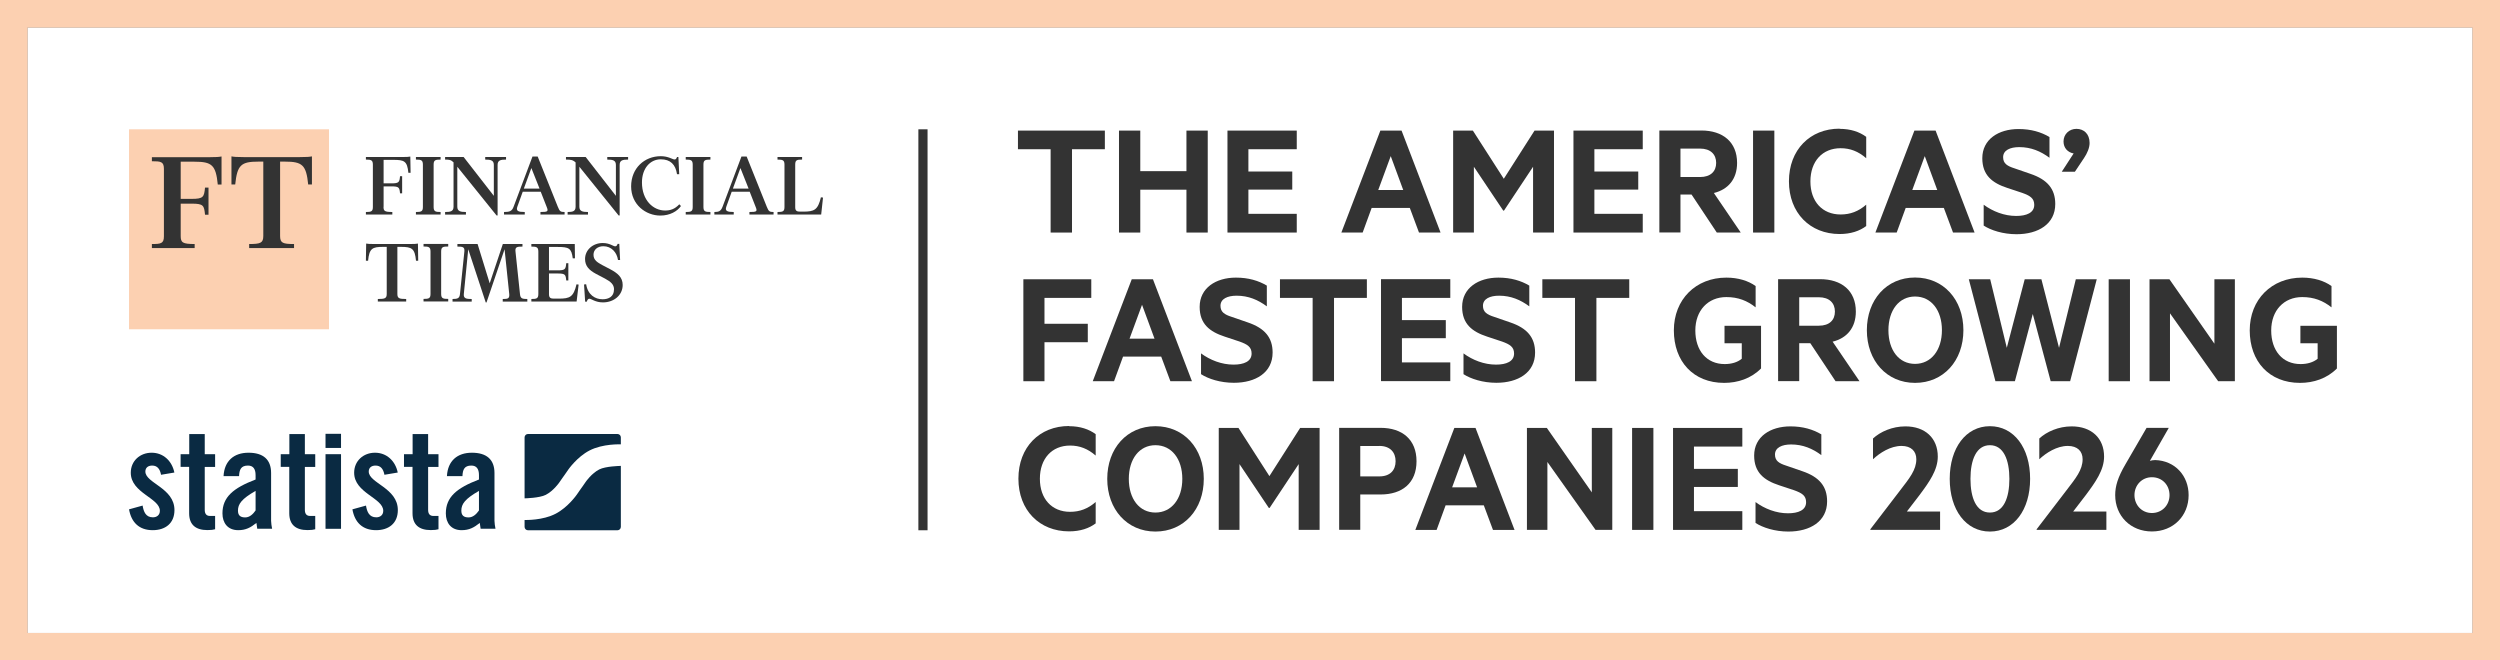 <?xml version="1.0" encoding="UTF-8"?>
<svg id="Layer_2" xmlns="http://www.w3.org/2000/svg" version="1.1" viewBox="0 0 272.41 71.97">
  <rect x="0" y="0" width="272.41" height="71.97" fill="#808080" stroke="none"/>
  <!-- Generator: Adobe Illustrator 30.0.0, SVG Export Plug-In . SVG Version: 2.1.1 Build 123)  -->
  <defs>
    <style>
      .st0 {
        fill: #0a2a42;
      }

      .st1 {
        fill: #fff;
      }

      .st2 {
        fill: #fcd0b1;
      }

      .st3 {
        fill: #333;
      }
    </style>
  </defs>
  <g>
    <rect class="st1" x="3" y="3" width="266.41" height="65.97"/>
    <path class="st2" d="M269.41,3v65.97H3V3h266.41M272.41,0H0v71.97h272.41V0h0Z"/>
  </g>
  <rect class="st3" x="100.07" y="14.09" width="1" height="43.69"/>
  <g>
    <g>
      <rect class="st2" x="14.06" y="14.09" width="21.79" height="21.79"/>
      <g>
        <path class="st3" d="M19.69,17.61v4.06h1.19c1.29,0,1.36-.21,1.46-1.23h.38v2.96h-.38c-.1-1.01-.16-1.21-1.46-1.21h-1.19v3.52c0,.72.2.88,1.52.88v.44h-4.66v-.44c.97,0,1.31-.05,1.31-.83v-7.36c0-.79-.34-.83-1.31-.83v-.44h6.2c.83,0,1.13-.03,1.39-.08v3.06h-.41c-.21-2.13-.64-2.49-2.54-2.49h-1.5Z"/>
        <path class="st3" d="M32.6,17.12c.83,0,1.13-.03,1.39-.08v3.06h-.41c-.21-2.13-.64-2.49-2.54-2.49h-.52v8.1c0,.77.29.88,1.52.88v.44h-4.89v-.44c1.23,0,1.54-.11,1.54-.88v-8.1h-.52c-1.9,0-2.32.36-2.54,2.49h-.41v-3.06c.26.05.56.08,1.39.08h5.99Z"/>
      </g>
    </g>
    <g>
      <path class="st3" d="M41.79,22.54c0,.45.12.56.96.56v.28h-2.88v-.28c.57,0,.76-.05.76-.55v-4.61c0-.5-.2-.55-.76-.55v-.28h3.96c.53,0,.71-.02.88-.05l.03,1.77h-.24c-.13-1.29-.45-1.41-1.65-1.41h-1.05v2.56h.86c.82,0,.87-.13.93-.78h.23v1.87h-.23c-.06-.64-.11-.76-.93-.76h-.86v2.22Z"/>
      <path class="st3" d="M45.32,23.38v-.28c.57,0,.76-.05.76-.55v-4.61c0-.5-.2-.55-.76-.55v-.28h2.69v.28c-.57,0-.76.05-.76.55v4.61c0,.5.2.55.76.55v.28h-2.69Z"/>
      <path class="st3" d="M54.11,23.48l-4.28-5.31v4.35c0,.51.35.58.94.58v.28h-2.27v-.28c.59,0,.92-.07.92-.58v-4.83c-.28-.28-.48-.3-.92-.3v-.28h2.02l3.29,4.23v-3.37c0-.51-.35-.58-.94-.58v-.28h2.27v.28c-.59,0-.92.07-.92.58v5.51h-.1Z"/>
      <path class="st3" d="M57.18,23.38h-2.26v-.28c.6,0,.87-.08,1.05-.59l2.05-5.45h.57l2.2,5.49c.2.49.29.55.73.55v.28h-2.63v-.28c.81,0,.88-.06.68-.55l-.65-1.66h-1.96l-.58,1.61c-.19.5.1.6.8.6v.28ZM57.08,20.55h1.71l-.89-2.24-.82,2.24Z"/>
      <path class="st3" d="M67.41,23.48l-4.28-5.31v4.35c0,.51.35.58.94.58v.28h-2.22v-.28c.55,0,.87-.07.87-.58v-4.82c-.31-.29-.55-.31-1.05-.31v-.28h2.15l3.29,4.23v-3.37c0-.51-.35-.58-.94-.58v-.28h2.27v.28c-.59,0-.92.07-.92.58v5.51h-.1Z"/>
      <path class="st3" d="M73.76,17.11h.16l.09,1.87h-.24c-.16-1.06-.72-1.62-1.77-1.62-1.16,0-2.05.99-2.05,2.52,0,1.95,1.23,3.06,2.52,3.06.56,0,1.06-.15,1.55-.68l.18.19c-.4.57-1.19,1.04-2.25,1.04-1.58,0-3.18-1.19-3.18-3.18s1.46-3.29,3.23-3.29c.84,0,1.28.36,1.51.36.12,0,.2-.09.26-.27Z"/>
      <path class="st3" d="M74.72,23.38v-.28c.57,0,.76-.05.76-.55v-4.61c0-.5-.2-.55-.76-.55v-.28h2.69v.28c-.57,0-.76.05-.76.55v4.61c0,.5.2.55.76.55v.28h-2.69Z"/>
      <path class="st3" d="M79.95,23.38h-2.11v-.28c.47,0,.71-.08.9-.59l2.05-5.45h.57l2.2,5.49c.2.49.29.55.73.55v.28h-2.63v-.28c.81,0,.88-.06.68-.55l-.65-1.66h-1.96l-.58,1.61c-.19.5.1.6.8.6v.28ZM79.86,20.55h1.71l-.89-2.24-.82,2.24Z"/>
      <path class="st3" d="M84.72,23.38v-.28c.57,0,.76-.05.76-.55v-4.61c0-.5-.2-.55-.76-.55v-.28h2.68v.28c-.57,0-.75.05-.75.55v4.65c0,.41.21.47.55.47h.32c1.21,0,1.6-.18,1.93-1.56l.23.03-.2,1.85h-4.76Z"/>
    </g>
    <g>
      <path class="st3" d="M45.54,26.54l.03,1.87h-.24c-.13-1.34-.45-1.51-1.65-1.51h-.38v5.12c0,.49.19.56.96.56v.28h-3.09v-.28c.78,0,.97-.07.97-.56v-5.12h-.38c-1.2,0-1.52.17-1.65,1.51h-.24l.03-1.87c.17.03.35.05.88.05h3.89c.53,0,.71-.02.88-.05Z"/>
      <path class="st3" d="M46.15,32.85v-.28c.57,0,.76-.05.76-.55v-4.61c0-.5-.2-.55-.76-.55v-.28h2.69v.28c-.57,0-.77.05-.77.55v4.61c0,.5.2.55.77.55v.28h-2.69Z"/>
      <path class="st3" d="M56.93,26.59v.28c-.57,0-.82.03-.76.53l.49,4.65c.05.48.24.53.8.53v.28h-2.68v-.28c.56,0,.75-.05.71-.53l-.51-4.89-1.97,5.8h-.08l-1.91-5.8-.48,4.88c-.05.5.29.54.86.54v.28h-2.09v-.28c.57,0,.76-.09.81-.54l.48-4.64c.05-.5-.2-.53-.76-.53v-.28h2.2l1.32,4.28,1.43-4.28h2.16Z"/>
      <path class="st3" d="M61.93,30.56h-.23c-.06-.64-.11-.76-.93-.76h-.95v2.27c0,.41.21.47.55.47h.52c1.21,0,1.6-.18,1.93-1.56l.23.03-.22,1.85h-4.93v-.28c.57,0,.76-.05.76-.55v-4.61c0-.5-.2-.55-.76-.55v-.28h4.73l.02,1.56h-.24c-.14-1.11-.42-1.24-1.66-1.24h-.93v2.55h.95c.82,0,.87-.13.93-.78h.23v1.87Z"/>
      <path class="st3" d="M66.91,31.56c0-.57-.36-.86-.98-1.2l-.99-.52c-.74-.4-1.19-.84-1.19-1.62,0-.98.84-1.74,1.93-1.74.75,0,1.14.36,1.35.36.14,0,.21-.09.27-.27h.18l.09,1.76h-.23c-.12-.84-.73-1.5-1.59-1.5-.64,0-1.08.38-1.08.93,0,.6.45.84.95,1.12l.86.45c.81.43,1.37.88,1.37,1.72,0,1.11-.95,1.9-2.15,1.9-.84,0-1.25-.4-1.48-.4-.14,0-.22.12-.28.32h-.18l-.12-1.87.23-.03c.18,1.16.98,1.64,1.79,1.64.67,0,1.24-.3,1.24-1.05Z"/>
    </g>
  </g>
  <g>
    <path class="st0" d="M17.55,51.74c-.12-.65-.42-1.01-.97-1.01-.44,0-.74.23-.74.65,0,1.27,3.17,1.78,3.17,4.2,0,1.45-1,2.19-2.37,2.19-1.48,0-2.33-.85-2.58-2.27l1.48-.41c.11.68.35,1.28,1.12,1.28.44,0,.76-.26.76-.71,0-1.4-3.17-1.93-3.17-4.15,0-1.28,1-2.18,2.27-2.18s2.22.89,2.48,2.16l-1.43.24Z"/>
    <path class="st0" d="M19.68,50.88v-1.39h.94v-2.19h1.69v2.19h1.13v1.39h-1.13v4.68c0,.42.18.66.57.66h.56v1.45c-.23.06-.42.09-.85.09-1.27,0-1.98-.59-1.98-1.83v-5.06h-.94Z"/>
    <path class="st0" d="M24.36,51.87c.09-1.65,1.13-2.54,2.72-2.54s2.46.73,2.46,2.21v5.21c0,.26.06.59.11.86h-1.62c-.01-.23-.08-.44-.09-.63-.64.51-1.16.79-1.98.79-1.15,0-1.72-.79-1.72-1.83,0-1.78,1.18-2.76,3.61-3.69v-.48c0-.68-.27-1.04-.83-1.04-.77,0-.94.45-.97,1.15h-1.69ZM27.85,53.49c-1.54.88-1.92,1.44-1.92,2.15,0,.53.27.74.79.74.47,0,.85-.35,1.13-.76v-2.13Z"/>
    <path class="st0" d="M30.59,50.88v-1.39h.94v-2.19h1.69v2.19h1.13v1.39h-1.13v4.68c0,.42.18.66.57.66h.56v1.45c-.23.06-.42.09-.85.09-1.27,0-1.98-.59-1.98-1.83v-5.06h-.94Z"/>
    <path class="st0" d="M35.47,47.27h1.69v1.54h-1.69v-1.54ZM35.47,49.49h1.69v8.13h-1.69v-8.13Z"/>
    <path class="st0" d="M41.89,51.74c-.12-.65-.42-1.01-.97-1.01-.44,0-.74.23-.74.65,0,1.27,3.17,1.78,3.17,4.2,0,1.45-1,2.19-2.37,2.19-1.48,0-2.33-.85-2.58-2.27l1.48-.41c.11.68.35,1.28,1.12,1.28.44,0,.76-.26.76-.71,0-1.4-3.17-1.93-3.17-4.15,0-1.28,1-2.18,2.27-2.18s2.22.89,2.48,2.16l-1.43.24Z"/>
    <path class="st0" d="M44.02,50.88v-1.39h.94v-2.19h1.69v2.19h1.13v1.39h-1.13v4.68c0,.42.18.66.57.66h.56v1.45c-.23.06-.42.09-.85.09-1.27,0-1.98-.59-1.98-1.83v-5.06h-.94Z"/>
    <path class="st0" d="M48.7,51.87c.09-1.65,1.13-2.54,2.72-2.54s2.46.73,2.46,2.21v5.21c0,.26.06.59.11.86h-1.62c-.02-.23-.08-.44-.09-.63-.64.51-1.16.79-1.98.79-1.15,0-1.72-.79-1.72-1.83,0-1.78,1.18-2.76,3.61-3.69v-.48c0-.68-.27-1.04-.83-1.04-.77,0-.94.45-.97,1.15h-1.69ZM52.19,53.49c-1.54.88-1.92,1.44-1.92,2.15,0,.53.27.74.79.74.47,0,.85-.35,1.13-.76v-2.13Z"/>
    <path class="st0" d="M67.28,47.29h-9.75c-.2,0-.37.16-.37.37v6.64s.04,0,.05,0c0,0,1.58-.03,2.26-.38.84-.43,1.46-1.33,1.46-1.33.16-.23.33-.48.39-.56.06-.08.11-.16.13-.18.01-.02.08-.11.12-.17.04-.05.2-.29.36-.52,0,0,.95-1.37,2.3-2.07,1.46-.76,3.39-.67,3.39-.67.01,0,.02,0,.03,0v-.76c0-.2-.16-.37-.37-.37M65.3,51.15c-.84.43-1.46,1.33-1.46,1.33-.16.23-.33.48-.39.56-.05.08-.11.16-.13.18-.01.02-.08.11-.12.17-.04.05-.2.29-.36.52,0,0-.95,1.37-2.3,2.07-1.4.73-3.23.68-3.38.68v.75c0,.2.16.37.37.37h9.75c.2,0,.37-.16.37-.37v-6.65s-.06,0-.09.01c0,0-1.58.03-2.26.38"/>
  </g>
  <g>
    <path class="st3" d="M110.91,14.23h9.48v2.03h-3.58v9.08h-2.33v-9.08h-3.56v-2.03Z"/>
    <path class="st3" d="M131.6,14.23v11.11h-2.32v-4.67h-5.03v4.67h-2.32v-11.11h2.32v4.42h5.03v-4.42h2.32Z"/>
    <path class="st3" d="M141.3,14.23v2.03h-5.27v2.43h4.78v1.97h-4.78v2.64h5.27v2.04h-7.55v-11.11h7.55Z"/>
    <path class="st3" d="M152.72,14.23l4.25,11.11h-2.35l-1-2.68h-4.16l-.98,2.68h-2.32l4.25-11.11h2.3ZM150.19,20.7h2.71l-1.36-3.69-1.36,3.69Z"/>
    <path class="st3" d="M163.8,22.95l-3.2-4.78v7.17h-2.26v-11.11h2.15l3.37,5.25,3.35-5.25h2.12v11.11h-2.28v-7.17l-3.17,4.78h-.07Z"/>
    <path class="st3" d="M179,14.23v2.03h-5.27v2.43h4.78v1.97h-4.78v2.64h5.27v2.04h-7.55v-11.11h7.55Z"/>
    <path class="st3" d="M183.11,21.19v4.14h-2.3v-11.11h4.58c2.33,0,3.89,1.25,3.89,3.53,0,1.77-.98,2.9-2.53,3.28l2.93,4.31h-2.61l-2.75-4.14h-1.21ZM183.11,19.29h2.13c1.16,0,1.76-.62,1.76-1.54s-.6-1.56-1.76-1.56h-2.13v3.09Z"/>
    <path class="st3" d="M193.34,25.34h-2.32v-11.11h2.32v11.11Z"/>
    <path class="st3" d="M200.45,14.04c1.21,0,2.17.33,2.9.87v2.33c-.85-.74-1.74-1.09-2.79-1.09-1.99,0-3.29,1.43-3.29,3.62s1.3,3.6,3.29,3.6c1.05,0,1.94-.33,2.79-1.07v2.33c-.72.54-1.68.87-2.9.87-3.22,0-5.52-2.3-5.52-5.74s2.3-5.74,5.52-5.74Z"/>
    <path class="st3" d="M210.91,14.23l4.25,11.11h-2.35l-1-2.68h-4.16l-.98,2.68h-2.32l4.25-11.11h2.3ZM208.38,20.7h2.71l-1.36-3.69-1.36,3.69Z"/>
    <path class="st3" d="M216.14,22.3c1,.74,2.26,1.23,3.55,1.23,1.12,0,1.97-.34,1.97-1.21,0-.72-.47-1-1.3-1.3l-1.63-.54c-1.65-.54-2.73-1.39-2.73-3.24,0-2.06,1.77-3.18,3.95-3.18,1.36,0,2.46.33,3.37.87v2.26c-.96-.71-2.01-1.16-3.29-1.16-1,0-1.76.34-1.76,1.1,0,.69.45.96,1.23,1.21l1.74.6c1.86.63,2.71,1.65,2.71,3.29,0,2.19-1.86,3.29-4.22,3.29-1.48,0-2.79-.43-3.58-.94v-2.28Z"/>
    <path class="st3" d="M225.95,16.72c-.62-.11-1.1-.58-1.1-1.3,0-.8.62-1.38,1.41-1.38s1.43.54,1.43,1.54c0,.54-.27,1.14-.6,1.63l-1,1.5h-1.43l1.29-1.99Z"/>
    <path class="st3" d="M111.51,41.54v-11.11h7.4v2.03h-5.1v2.82h4.72v2.01h-4.72v4.25h-2.3Z"/>
    <path class="st3" d="M125.63,30.43l4.25,11.11h-2.35l-1-2.68h-4.16l-.98,2.68h-2.32l4.25-11.11h2.3ZM123.09,36.9h2.71l-1.36-3.69-1.36,3.69Z"/>
    <path class="st3" d="M130.86,38.5c1,.74,2.26,1.23,3.55,1.23,1.12,0,1.97-.34,1.97-1.21,0-.72-.47-1-1.3-1.3l-1.63-.54c-1.65-.54-2.73-1.39-2.73-3.24,0-2.06,1.77-3.19,3.95-3.19,1.36,0,2.46.33,3.37.87v2.26c-.96-.71-2.01-1.16-3.29-1.16-1,0-1.76.34-1.76,1.1,0,.69.45.96,1.23,1.21l1.74.6c1.86.63,2.71,1.65,2.71,3.29,0,2.19-1.86,3.29-4.22,3.29-1.48,0-2.79-.43-3.58-.94v-2.28Z"/>
    <path class="st3" d="M139.46,30.43h9.48v2.03h-3.58v9.08h-2.33v-9.08h-3.56v-2.03Z"/>
    <path class="st3" d="M158.03,30.43v2.03h-5.27v2.42h4.78v1.97h-4.78v2.64h5.27v2.04h-7.55v-11.11h7.55Z"/>
    <path class="st3" d="M159.46,38.5c1,.74,2.26,1.23,3.55,1.23,1.12,0,1.97-.34,1.97-1.21,0-.72-.47-1-1.3-1.3l-1.63-.54c-1.65-.54-2.73-1.39-2.73-3.24,0-2.06,1.77-3.19,3.95-3.19,1.36,0,2.46.33,3.37.87v2.26c-.96-.71-2.01-1.16-3.29-1.16-1,0-1.76.34-1.76,1.1,0,.69.45.96,1.23,1.21l1.74.6c1.86.63,2.71,1.65,2.71,3.29,0,2.19-1.86,3.29-4.22,3.29-1.48,0-2.79-.43-3.58-.94v-2.28Z"/>
    <path class="st3" d="M168.05,30.43h9.48v2.03h-3.58v9.08h-2.33v-9.08h-3.56v-2.03Z"/>
    <path class="st3" d="M189.79,39.08v-1.68h-1.88v-1.9h3.98v4.65c-1.09,1.1-2.55,1.57-4.02,1.57-3.37,0-5.48-2.35-5.48-5.72s2.39-5.75,5.72-5.75c1.27,0,2.39.34,3.19.92v2.32c-.91-.72-1.9-1.12-3.19-1.12-1.99,0-3.38,1.45-3.38,3.64s1.23,3.66,3.2,3.66c.72,0,1.38-.18,1.86-.58Z"/>
    <path class="st3" d="M196.05,37.39v4.14h-2.3v-11.11h4.58c2.33,0,3.89,1.25,3.89,3.53,0,1.77-.98,2.9-2.53,3.28l2.93,4.31h-2.61l-2.75-4.14h-1.21ZM196.05,35.49h2.14c1.16,0,1.75-.62,1.75-1.54s-.6-1.56-1.75-1.56h-2.14v3.09Z"/>
    <path class="st3" d="M208.67,41.72c-3.09,0-5.25-2.42-5.25-5.74s2.15-5.74,5.25-5.74,5.27,2.41,5.27,5.74-2.17,5.74-5.27,5.74ZM208.67,32.31c-1.75,0-2.9,1.5-2.9,3.67s1.14,3.67,2.9,3.67,2.93-1.5,2.93-3.67-1.16-3.67-2.93-3.67Z"/>
    <path class="st3" d="M222.44,30.43l1.92,7.47,1.83-7.47h2.28l-2.9,11.11h-2.12l-1.95-7.33-1.95,7.33h-2.12l-2.9-11.11h2.33l1.81,7.47,1.95-7.47h1.81Z"/>
    <path class="st3" d="M232.09,41.54h-2.32v-11.11h2.32v11.11Z"/>
    <path class="st3" d="M243.53,41.54h-1.83l-5.25-7.4v7.4h-2.23v-11.11h2.17l4.9,7.02v-7.02h2.23v11.11Z"/>
    <path class="st3" d="M252.54,39.08v-1.68h-1.88v-1.9h3.98v4.65c-1.09,1.1-2.55,1.57-4.02,1.57-3.37,0-5.48-2.35-5.48-5.72s2.39-5.75,5.72-5.75c1.27,0,2.39.34,3.19.92v2.32c-.91-.72-1.9-1.12-3.19-1.12-1.99,0-3.38,1.45-3.38,3.64s1.23,3.66,3.2,3.66c.72,0,1.38-.18,1.86-.58Z"/>
    <path class="st3" d="M116.49,46.44c1.21,0,2.17.33,2.9.87v2.33c-.85-.74-1.74-1.09-2.79-1.09-1.99,0-3.29,1.43-3.29,3.62s1.3,3.6,3.29,3.6c1.05,0,1.94-.33,2.79-1.07v2.33c-.72.54-1.68.87-2.9.87-3.22,0-5.52-2.3-5.52-5.74s2.3-5.74,5.52-5.74Z"/>
    <path class="st3" d="M125.9,57.92c-3.09,0-5.25-2.42-5.25-5.74s2.15-5.74,5.25-5.74,5.27,2.41,5.27,5.74-2.17,5.74-5.27,5.74ZM125.9,48.51c-1.75,0-2.9,1.5-2.9,3.67s1.14,3.67,2.9,3.67,2.93-1.5,2.93-3.67-1.16-3.67-2.93-3.67Z"/>
    <path class="st3" d="M138.26,55.35l-3.2-4.78v7.17h-2.26v-11.11h2.15l3.37,5.25,3.35-5.25h2.12v11.11h-2.28v-7.17l-3.17,4.78h-.07Z"/>
    <path class="st3" d="M148.22,53.88v3.85h-2.3v-11.11h4.52c2.35,0,3.91,1.27,3.91,3.64s-1.56,3.62-3.91,3.62h-2.23ZM150.3,48.6h-2.08v3.31h2.08c1.19,0,1.77-.69,1.77-1.65s-.58-1.67-1.77-1.67Z"/>
    <path class="st3" d="M160.78,46.63l4.25,11.11h-2.35l-1-2.68h-4.16l-.98,2.68h-2.32l4.25-11.11h2.3ZM158.24,53.1h2.71l-1.36-3.69-1.36,3.69Z"/>
    <path class="st3" d="M175.69,57.74h-1.83l-5.25-7.4v7.4h-2.23v-11.11h2.17l4.9,7.02v-7.02h2.23v11.11Z"/>
    <path class="st3" d="M180.16,57.74h-2.32v-11.11h2.32v11.11Z"/>
    <path class="st3" d="M189.85,46.63v2.03h-5.27v2.43h4.78v1.97h-4.78v2.64h5.27v2.04h-7.55v-11.11h7.55Z"/>
    <path class="st3" d="M191.28,54.7c1,.74,2.26,1.23,3.55,1.23,1.12,0,1.97-.34,1.97-1.21,0-.72-.47-1-1.3-1.3l-1.63-.54c-1.65-.54-2.73-1.39-2.73-3.24,0-2.06,1.77-3.18,3.95-3.18,1.36,0,2.46.33,3.37.87v2.26c-.96-.71-2.01-1.16-3.29-1.16-1,0-1.76.34-1.76,1.1,0,.69.45.96,1.23,1.21l1.74.6c1.86.63,2.71,1.65,2.71,3.29,0,2.19-1.86,3.29-4.22,3.29-1.48,0-2.79-.43-3.58-.94v-2.28Z"/>
    <path class="st3" d="M211.4,55.73v2.01h-7.6v-.07l3.24-4.23c1.03-1.34,1.77-2.24,1.77-3.4,0-.87-.56-1.45-1.61-1.45-1.21,0-2.37.76-3.11,1.45v-2.26c.8-.74,2.1-1.32,3.53-1.32,2.15,0,3.53,1.28,3.53,3.29,0,1.47-.94,2.79-2.01,4.22l-1.36,1.77h3.62Z"/>
    <path class="st3" d="M212.45,52.18c0-3.38,1.77-5.74,4.38-5.74s4.38,2.35,4.38,5.74-1.77,5.74-4.38,5.74-4.38-2.35-4.38-5.74ZM214.71,52.18c0,2.06.62,3.67,2.12,3.67s2.12-1.61,2.12-3.67-.63-3.67-2.12-3.67-2.12,1.61-2.12,3.67Z"/>
    <path class="st3" d="M229.52,55.73v2.01h-7.6v-.07l3.24-4.23c1.03-1.34,1.77-2.24,1.77-3.4,0-.87-.56-1.45-1.61-1.45-1.21,0-2.37.76-3.11,1.45v-2.26c.8-.74,2.1-1.32,3.53-1.32,2.15,0,3.53,1.28,3.53,3.29,0,1.47-.94,2.79-2.01,4.22l-1.36,1.77h3.62Z"/>
    <path class="st3" d="M230.48,53.95c0-.98.29-1.94,1.1-3.33l2.32-4h2.42l-2.06,3.6c.13-.05.38-.09.58-.09,2.17.07,3.64,1.72,3.64,3.82,0,2.26-1.67,3.96-4,3.96s-4-1.7-4-3.96ZM234.48,52c-1.1,0-1.9.87-1.9,1.95s.8,1.95,1.9,1.95,1.92-.85,1.92-1.95-.8-1.95-1.92-1.95Z"/>
  </g>
</svg>